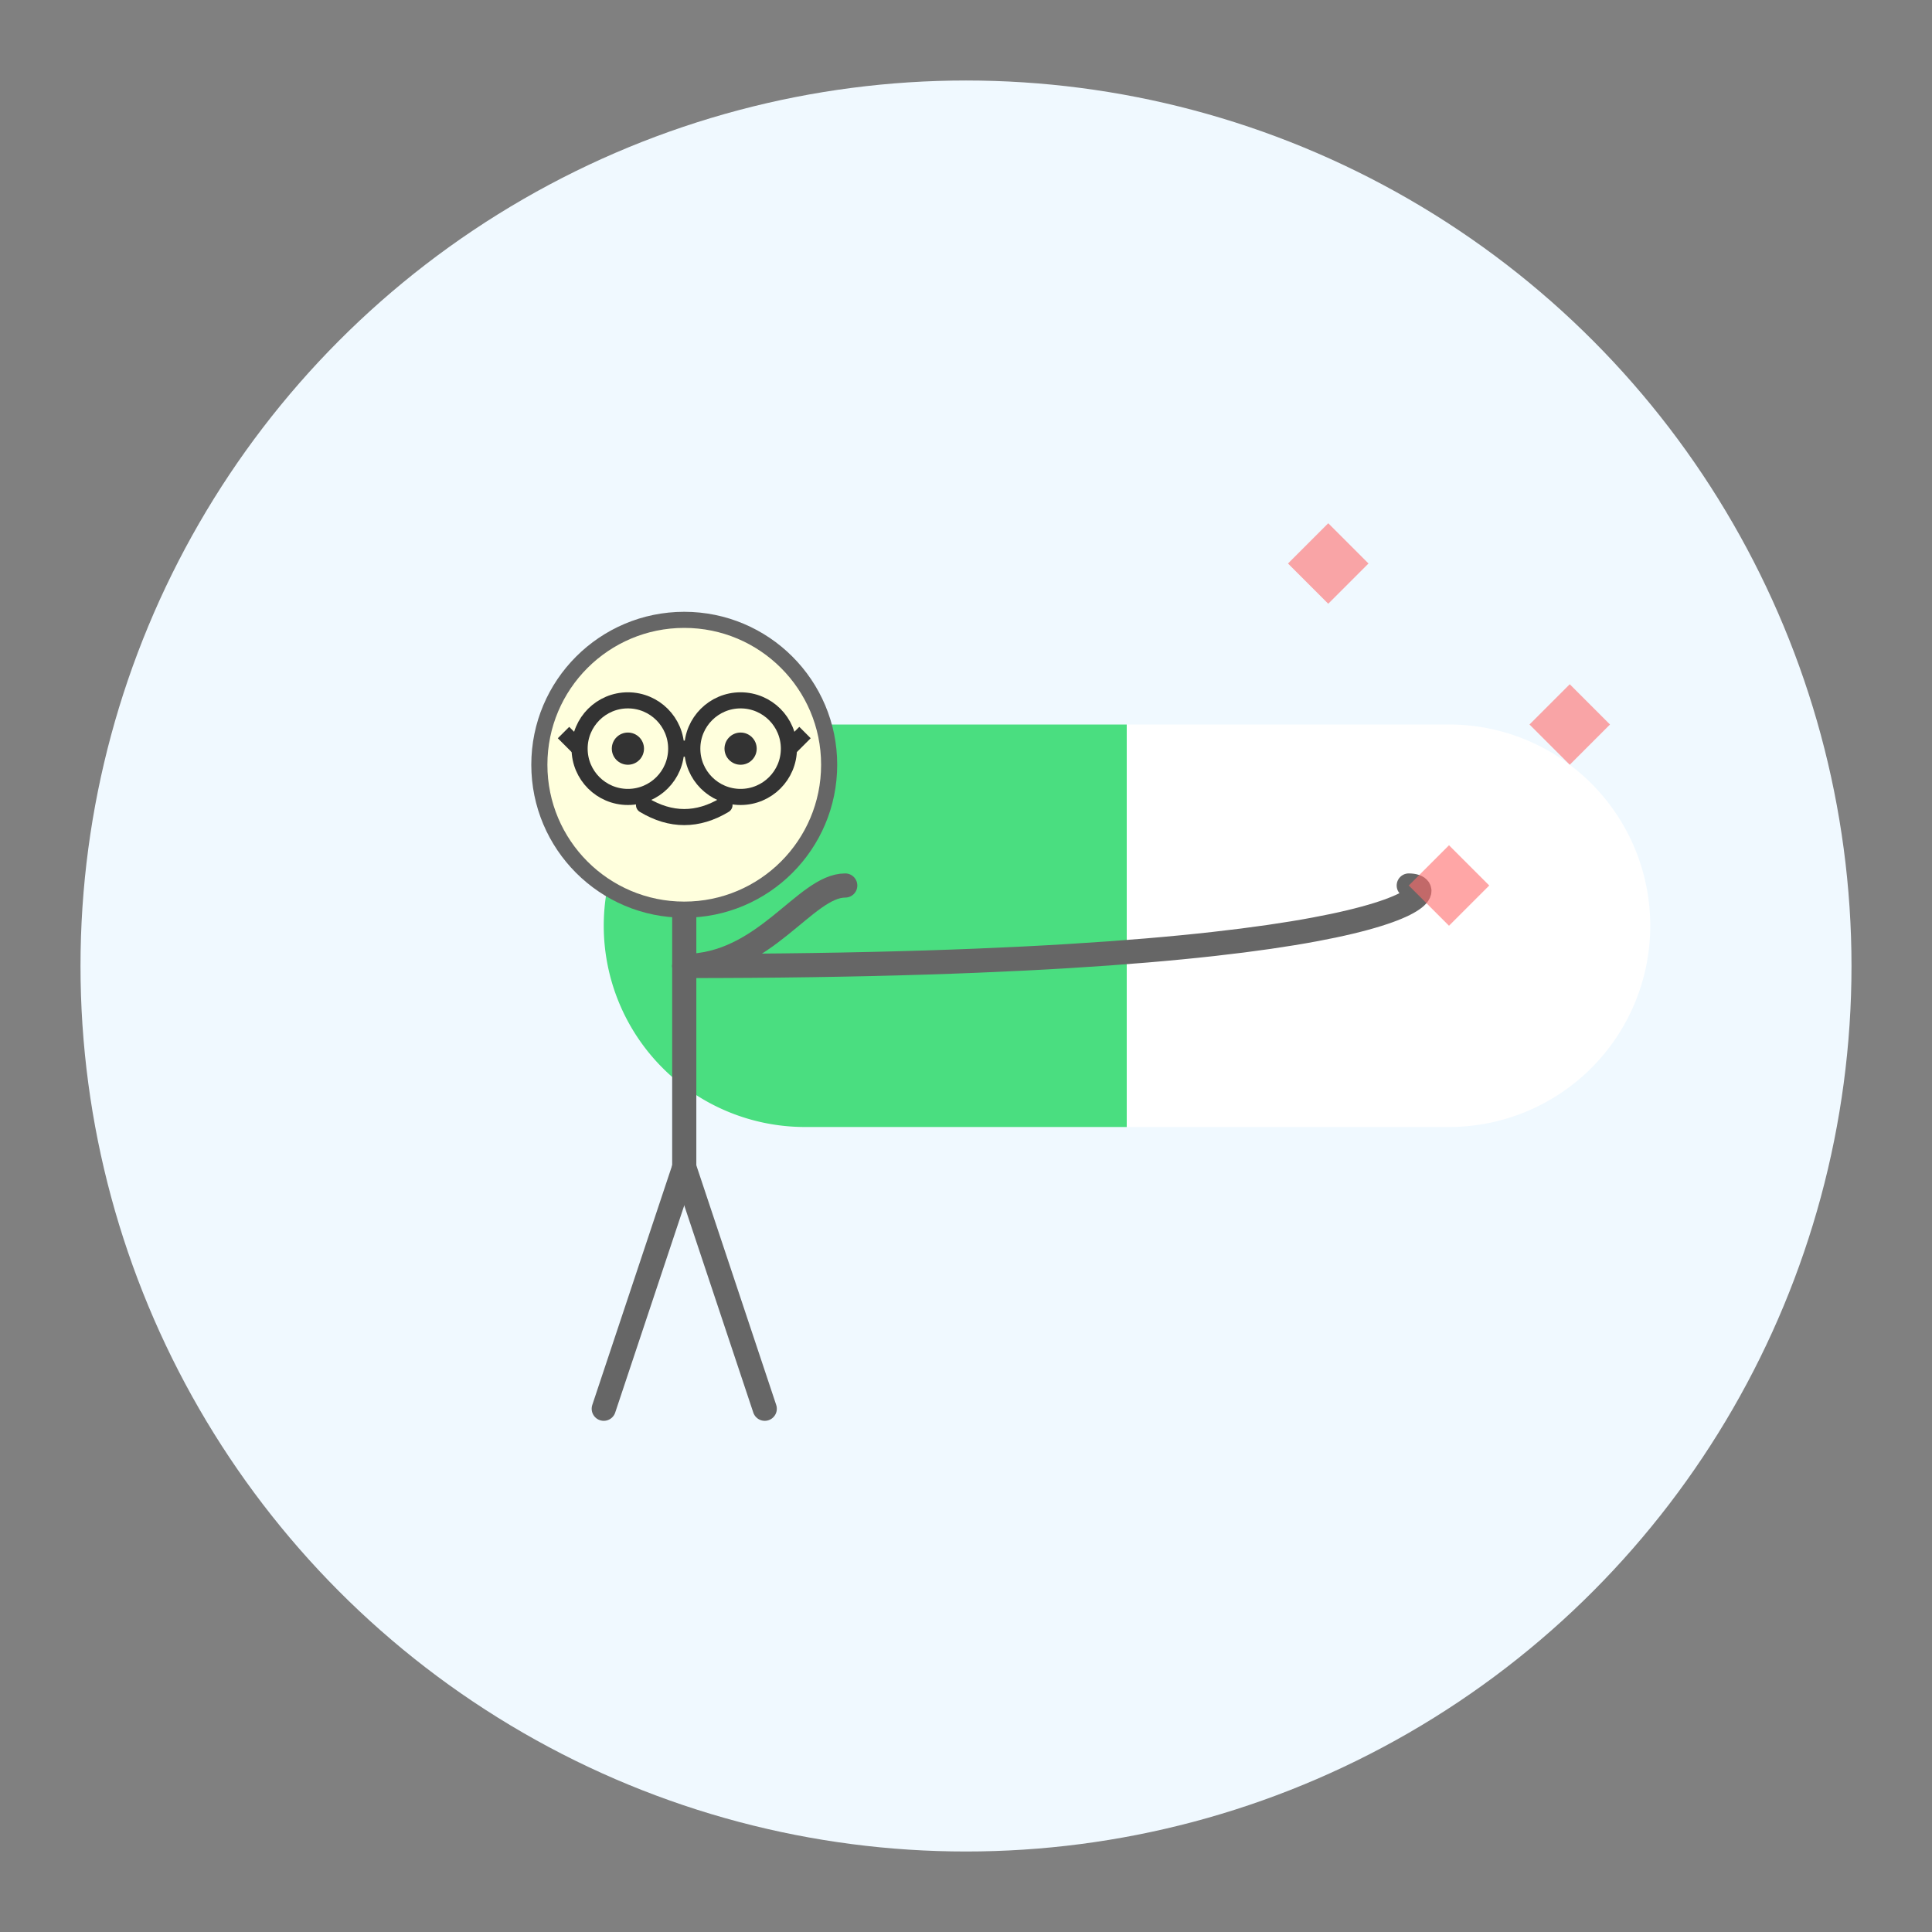 <?xml version="1.0" encoding="UTF-8"?>
<svg xmlns="http://www.w3.org/2000/svg" viewBox="0 0 240 240">
    <rect x="0" y="0" width="240" height="240" fill="#808080" stroke="none"/>
    <!-- Background -->
    <circle cx="120" cy="120" r="110" fill="#f0f9ff"/>
    
    <!-- Pill -->
    <defs>
        <linearGradient id="pillGradient" x1="0%" y1="0%" x2="100%" y2="0%">
            <stop offset="50%" style="stop-color:#4ade80"/>
            <stop offset="50%" style="stop-color:#ffffff"/>
        </linearGradient>
    </defs>
    
    <!-- Pill Body -->
    <path d="M100 90 L180 90 A25 25 0 0 1 180 140 L100 140 A25 25 0 0 1 100 90" fill="url(#pillGradient)"/>
    
    <!-- Stick Figure -->
    <!-- Body -->
    <path d="M85 110 L85 145" stroke="#666666" stroke-width="3" stroke-linecap="round"/>
    
    <!-- Arms hugging -->
    <path d="M85 120 C95 120 100 110 105 110" fill="none" stroke="#666666" stroke-width="3" stroke-linecap="round"/>
    <path d="M85 120 C175 120 180 110 175 110" fill="none" stroke="#666666" stroke-width="3" stroke-linecap="round"/>
    
    <!-- Head -->
    <circle cx="85" cy="95" r="18" fill="#ffffdd" stroke="#666666" stroke-width="2"/>
    
    <!-- Glasses -->
    <g stroke="#333333" stroke-width="2">
        <circle cx="78" cy="93" r="6" fill="none"/>
        <circle cx="92" cy="93" r="6" fill="none"/>
        <line x1="84" y1="93" x2="86" y2="93"/>
        <line x1="72" y1="93" x2="70" y2="91"/>
        <line x1="98" y1="93" x2="100" y2="91"/>
    </g>
    
    <!-- Face -->
    <circle cx="78" cy="93" r="2" fill="#333333"/>
    <circle cx="92" cy="93" r="2" fill="#333333"/>
    <path d="M80 100 Q85 103 90 100" fill="none" stroke="#333333" stroke-width="2" stroke-linecap="round"/>
    
    <!-- Legs -->
    <path d="M85 145 L75 175" stroke="#666666" stroke-width="3" stroke-linecap="round"/>
    <path d="M85 145 L95 175" stroke="#666666" stroke-width="3" stroke-linecap="round"/>
    
    <!-- Hearts -->
    <path d="M190 90 L195 85 L200 90 L195 95 Z" fill="#ff6b6b" opacity="0.6"/>
    <path d="M160 70 L165 65 L170 70 L165 75 Z" fill="#ff6b6b" opacity="0.6"/>
    <path d="M175 110 L180 105 L185 110 L180 115 Z" fill="#ff6b6b" opacity="0.6"/>
</svg>
